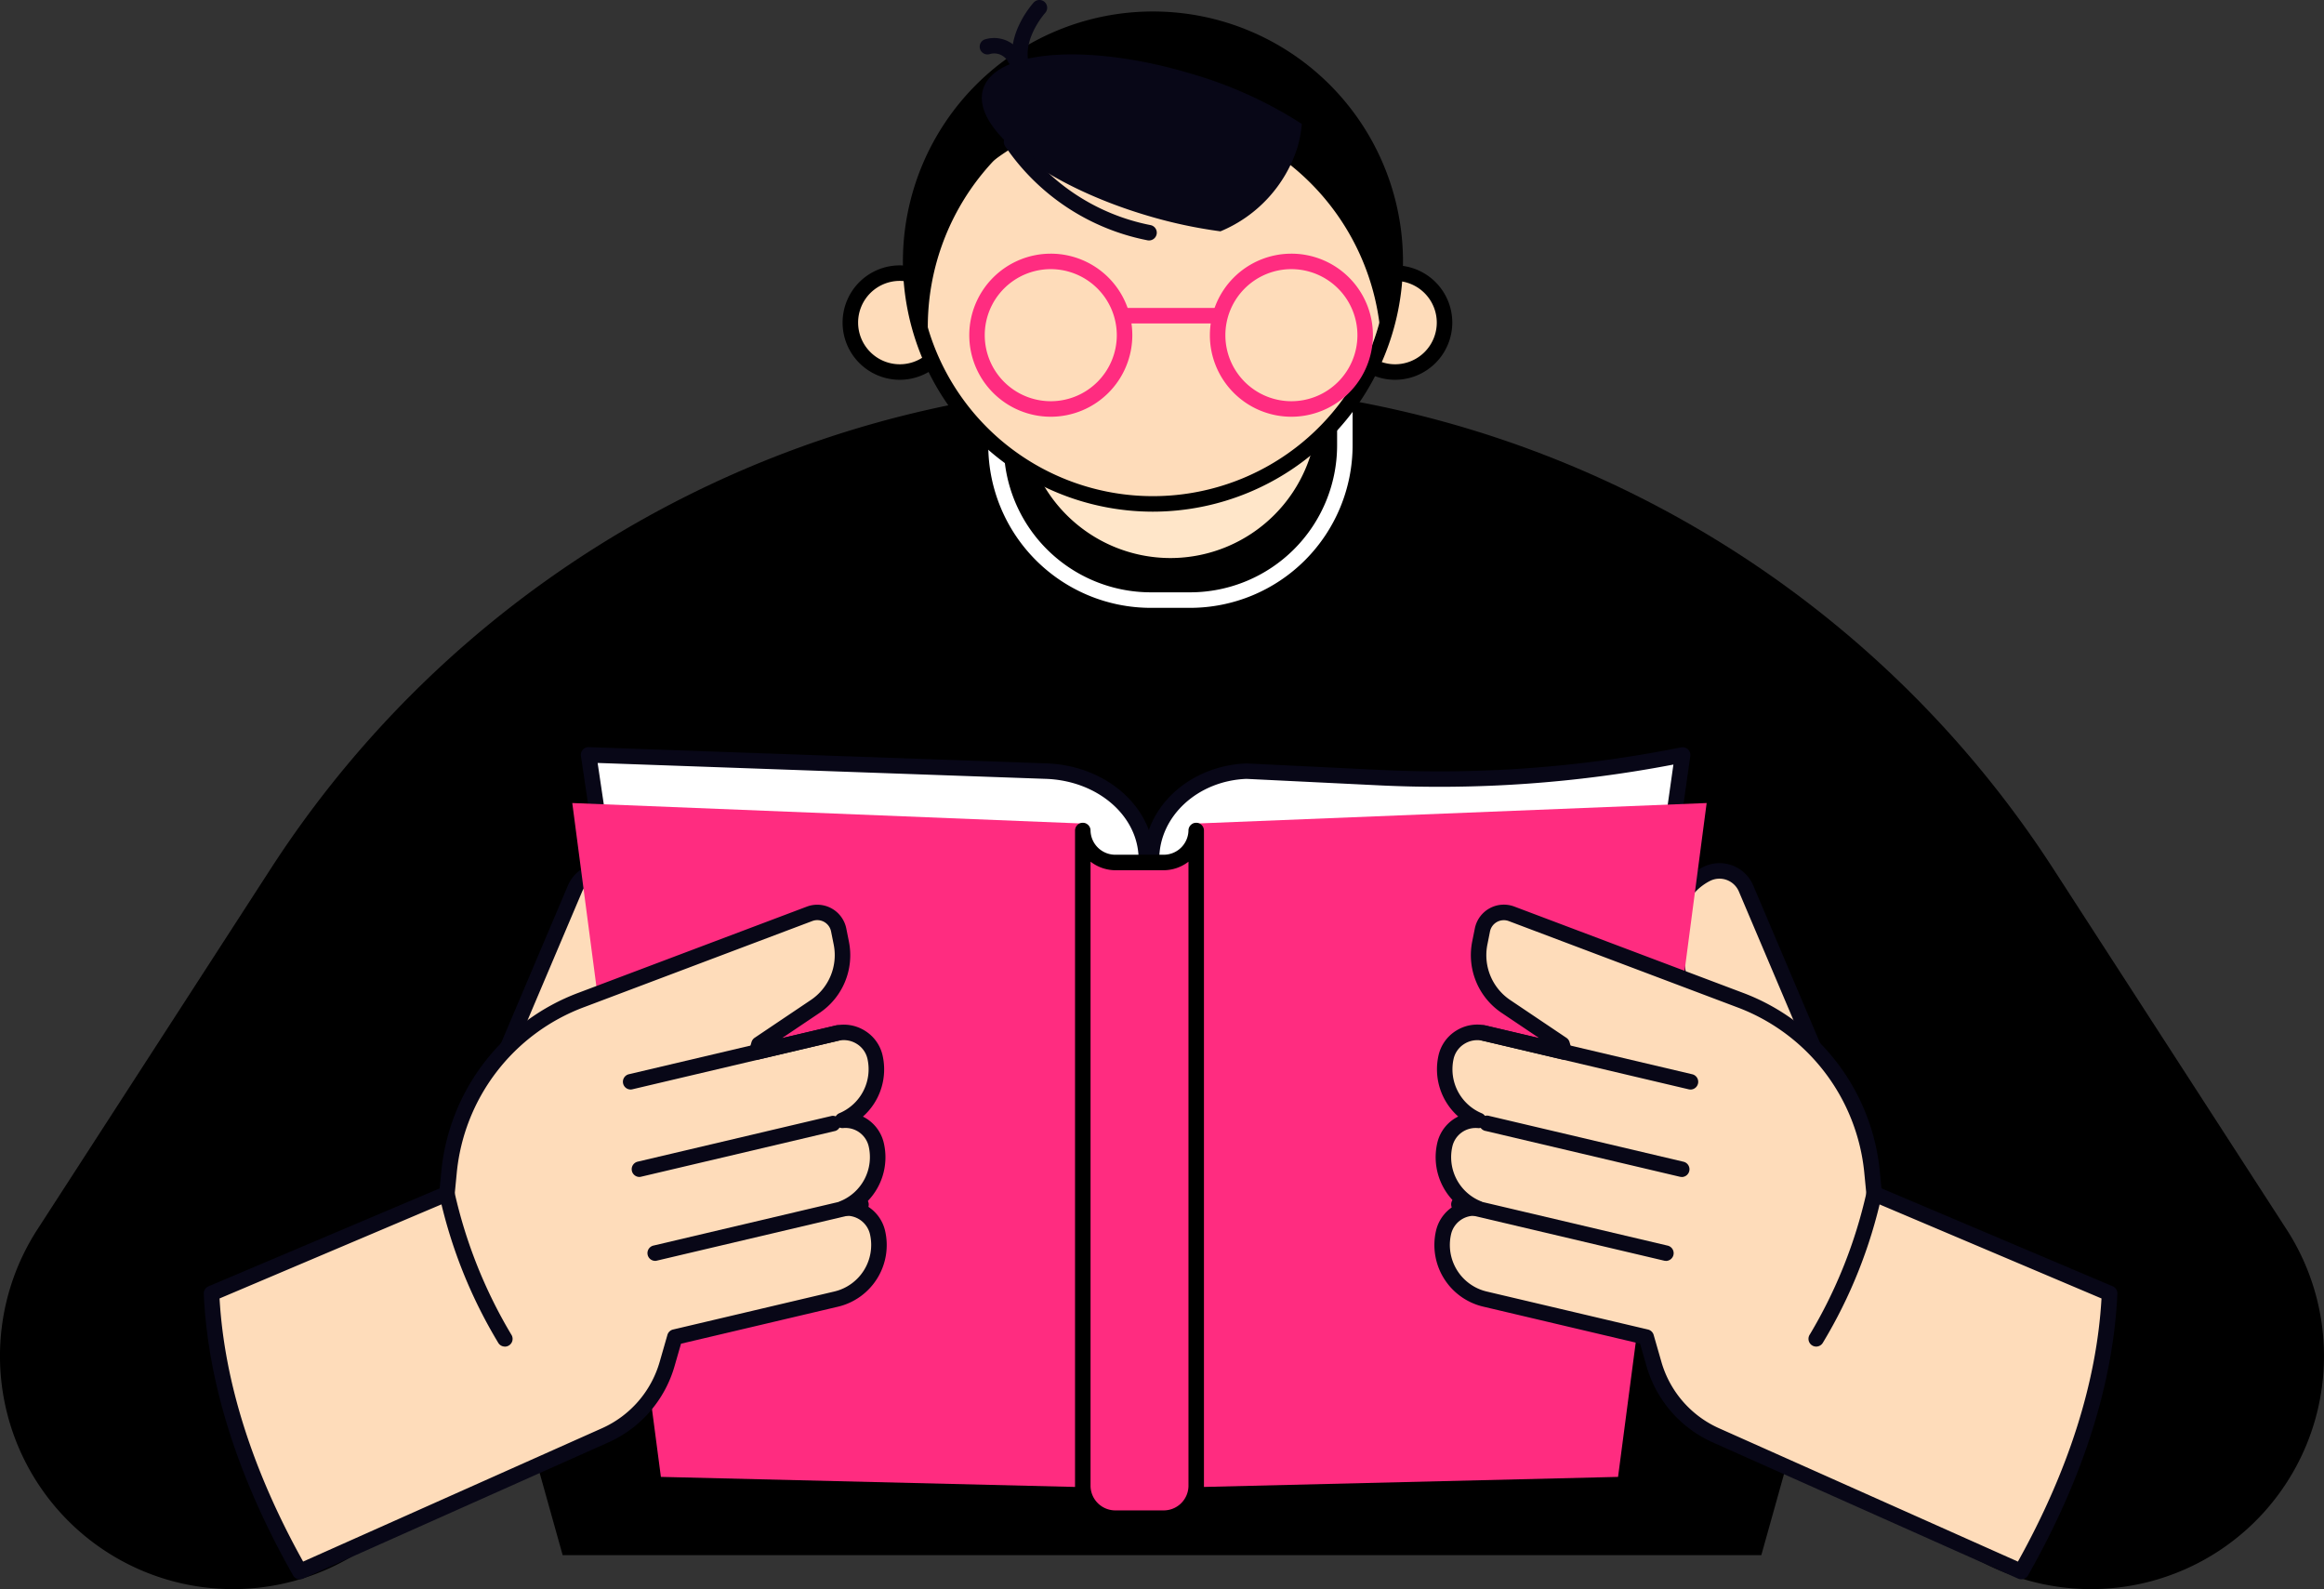 <svg id="グループ_27810" data-name="グループ 27810" xmlns="http://www.w3.org/2000/svg" width="170.087" height="116.288" viewBox="0 0 170.087 116.288">
  <rect x="0" y="0" width="170.087" height="116.288" fill="#333333" stroke="none"/>
  <path id="パス_57394" data-name="パス 57394" d="M5336.731,1067.1h0a77.677,77.677,0,0,0-34.557,0h0a77.676,77.676,0,0,0-47.937,33.532l-17.092,26.416a17.052,17.052,0,0,0-2.043,14.076h0a17.053,17.053,0,0,0,28.654,7.006l8.568-8.913,3.266,11.665h87.725l3.266-11.665,8.568,8.913a17.054,17.054,0,0,0,28.655-7.006h0a17.059,17.059,0,0,0-2.043-14.076l-17.093-26.416A77.675,77.675,0,0,0,5336.731,1067.1Z" transform="translate(-5234.41 -1037.085)"/>
  <path id="パス_57395" data-name="パス 57395" d="M5618.754,1188.756l-5.776-13.611a2.111,2.111,0,0,0-2.912-1.052h0a4.536,4.536,0,0,0-2.414,4.637l.706,5.2Z" transform="translate(-5485.189 -1110.131)" fill="#fedcba"/>
  <path id="パス_57396" data-name="パス 57396" d="M5617.591,1188.164a.574.574,0,0,1-.239-.053l-10.394-4.824a.568.568,0,0,1-.324-.439l-.705-5.2a5.109,5.109,0,0,1,2.714-5.217,2.68,2.68,0,0,1,3.7,1.334l5.774,13.611a.568.568,0,0,1-.522.789Zm-9.875-5.775,8.776,4.073-5.2-12.254a1.544,1.544,0,0,0-2.129-.769,3.971,3.971,0,0,0-2.11,4.056Z" transform="translate(-5484.028 -1108.972)" fill="#080717"/>
  <path id="パス_57397" data-name="パス 57397" d="M5530.19,1147.978l-6.7,47.326-32.168.724v-40.4c0-3.464,3.079-6.312,6.982-6.457l9.676.473a90.269,90.269,0,0,0,21.443-1.514Z" transform="translate(-5407.046 -1092.741)" fill="#fff"/>
  <path id="パス_57398" data-name="パス 57398" d="M5490.157,1195.433a.567.567,0,0,1-.566-.568v-40.4c0-3.781,3.306-6.867,7.529-7.024l9.724.473a89.7,89.7,0,0,0,21.31-1.5l.768-.147a.567.567,0,0,1,.668.637l-6.7,47.325a.567.567,0,0,1-.549.487l-32.169.725Zm6.956-46.862c-3.561.135-6.388,2.722-6.388,5.89v39.824l31.107-.7,6.523-46.062a90.941,90.941,0,0,1-21.566,1.521Z" transform="translate(-5405.883 -1091.579)" fill="#080717"/>
  <path id="パス_57399" data-name="パス 57399" d="M5538.124,1158.715l-6.484,49.308-31.132.755v-48.553Z" transform="translate(-5413.219 -1099.955)" fill="#ff2c80"/>
  <path id="パス_57400" data-name="パス 57400" d="M5345.108,1188.756l5.775-13.611a2.111,2.111,0,0,1,2.912-1.052h0a4.531,4.531,0,0,1,2.414,4.637l-.705,5.2Z" transform="translate(-5308.795 -1110.131)" fill="#fedcba"/>
  <path id="パス_57401" data-name="パス 57401" d="M5343.947,1188.164a.568.568,0,0,1-.523-.789l5.775-13.61a2.68,2.68,0,0,1,3.7-1.334,5.109,5.109,0,0,1,2.714,5.217l-.705,5.2a.567.567,0,0,1-.324.438l-10.395,4.824A.57.57,0,0,1,5343.947,1188.164Zm7.721-14.9a1.546,1.546,0,0,0-.527.094,1.528,1.528,0,0,0-.9.849l-5.2,12.254,8.776-4.073.664-4.894a3.973,3.973,0,0,0-2.111-4.056A1.536,1.536,0,0,0,5351.668,1173.265Z" transform="translate(-5307.634 -1108.972)" fill="#080717"/>
  <g id="グループ_24807" data-name="グループ 24807" transform="translate(104.975 66.196)">
    <g id="グループ_24803" data-name="グループ 24803" transform="translate(0 0)">
      <path id="パス_57402" data-name="パス 57402" d="M5587.63,1202.182a15.084,15.084,0,0,0-9.69-12.66l-16.7-6.3a1.6,1.6,0,0,0-2.133,1.183l-.189.946a4.532,4.532,0,0,0,1.917,4.655l4.107,2.761.164.568-5.827-1.373a2.35,2.35,0,0,0-2.834,1.76,4.06,4.06,0,0,0,2.391,4.616,2.3,2.3,0,0,0-2.473,1.759,4.059,4.059,0,0,0,2.379,4.667,2.3,2.3,0,0,0-2.474,1.759,4.067,4.067,0,0,0,3.025,4.891l11.809,2.782.563,1.96a8.213,8.213,0,0,0,4.546,5.23l22.336,9.963c3.053-5.386,6.107-12.606,6.463-20.35l-17.232-7.3Z" transform="translate(-5555.588 -1182.549)" fill="#fedcba"/>
      <path id="パス_57403" data-name="パス 57403" d="M5597.38,1230.753a.569.569,0,0,1-.231-.05l-22.336-9.963a8.755,8.755,0,0,1-4.86-5.591l-.472-1.641L5558,1210.8a4.632,4.632,0,0,1-3.447-5.573,2.864,2.864,0,0,1,1.526-1.909,4.608,4.608,0,0,1-1.433-4.518,2.867,2.867,0,0,1,1.528-1.91,4.617,4.617,0,0,1-1.446-4.458,2.869,2.869,0,0,1,1.286-1.819,2.918,2.918,0,0,1,2.233-.371l3.847.906-2.738-1.839a5.088,5.088,0,0,1-2.157-5.237l.19-.946a2.167,2.167,0,0,1,2.89-1.6l16.7,6.3a15.556,15.556,0,0,1,10.055,13.136h0l.115,1.181,16.919,7.167a.568.568,0,0,1,.347.549c-.3,6.552-2.5,13.484-6.536,20.6A.57.57,0,0,1,5597.38,1230.753Zm-40.032-26.6a1.742,1.742,0,0,0-1.694,1.333,3.5,3.5,0,0,0,2.6,4.208l11.808,2.782a.568.568,0,0,1,.416.4l.563,1.96a7.623,7.623,0,0,0,4.231,4.869l21.864,9.752c3.708-6.661,5.765-13.134,6.117-19.254l-16.864-7.144a.563.563,0,0,1-.342-.468l-.148-1.517a14.427,14.427,0,0,0-9.326-12.184l-16.7-6.3a1.033,1.033,0,0,0-1.376.763l-.188.946a3.955,3.955,0,0,0,1.676,4.072l4.107,2.761a.562.562,0,0,1,.229.314l.164.569a.565.565,0,0,1-.135.548.559.559,0,0,1-.54.161l-5.827-1.373a1.792,1.792,0,0,0-1.368.228,1.744,1.744,0,0,0-.782,1.1,3.49,3.49,0,0,0,2.056,3.971.567.567,0,0,1-.275,1.087,1.746,1.746,0,0,0-1.865,1.325,3.481,3.481,0,0,0,2.046,4.015.567.567,0,0,1-.276,1.087C5557.462,1204.16,5557.405,1204.157,5557.349,1204.157Z" transform="translate(-5554.425 -1181.387)" fill="#080717"/>
    </g>
    <g id="グループ_24804" data-name="グループ 24804" transform="translate(3.324 15.442)">
      <path id="パス_57404" data-name="パス 57404" d="M5579.334,1232.944a.562.562,0,0,1-.13-.015L5565,1229.581a.567.567,0,1,1,.26-1.1l14.208,3.349a.567.567,0,0,1-.129,1.119Z" transform="translate(-5564.557 -1228.461)" fill="#080717"/>
    </g>
    <g id="グループ_24805" data-name="グループ 24805" transform="translate(3.077 8.833)">
      <path id="パス_57405" data-name="パス 57405" d="M5579.473,1213.007a.551.551,0,0,1-.13-.015l-15.1-3.559a.567.567,0,1,1,.26-1.1l15.1,3.558a.567.567,0,0,1-.13,1.119Z" transform="translate(-5563.805 -1208.313)" fill="#080717"/>
    </g>
    <g id="グループ_24806" data-name="グループ 24806" transform="translate(1.276 21.371)">
      <path id="パス_57406" data-name="パス 57406" d="M5573.984,1251.231a.567.567,0,0,1-.131-.015l-15.1-3.558a.567.567,0,1,1,.26-1.1l15.1,3.558a.567.567,0,0,1-.129,1.12Z" transform="translate(-5558.316 -1246.538)" fill="#080717"/>
    </g>
  </g>
  <g id="グループ_24808" data-name="グループ 24808" transform="translate(132.359 86.779)">
    <path id="パス_57407" data-name="パス 57407" d="M5639.632,1256.482a35.455,35.455,0,0,0,4.237-10.62Z" transform="translate(-5639.064 -1245.295)" fill="#fff"/>
    <path id="パス_57408" data-name="パス 57408" d="M5638.469,1255.887A.567.567,0,0,1,5638,1255a35.308,35.308,0,0,0,4.158-10.436.567.567,0,1,1,1.1.263,35.759,35.759,0,0,1-4.317,10.8A.57.57,0,0,1,5638.469,1255.887Z" transform="translate(-5637.902 -1244.133)" fill="#080717"/>
  </g>
  <rect id="長方形_28254" data-name="長方形 28254" width="25.53" height="34.324" rx="12.765" transform="translate(72.896 9.586)"/>
  <path id="パス_57409" data-name="パス 57409" d="M5469.68,1042.542h-2.889a11.9,11.9,0,0,1-11.888-11.888v-11.682a11.9,11.9,0,0,1,11.888-11.888h2.889a11.9,11.9,0,0,1,11.887,11.888v11.682A11.9,11.9,0,0,1,5469.68,1042.542Zm-2.889-34.324a10.765,10.765,0,0,0-10.753,10.753v11.682a10.765,10.765,0,0,0,10.753,10.753h2.889a10.765,10.765,0,0,0,10.753-10.753v-11.682a10.765,10.765,0,0,0-10.753-10.753Z" transform="translate(-5382.574 -998.064)" fill="#fff"/>
  <rect id="長方形_28255" data-name="長方形 28255" width="22.641" height="30.44" rx="11.321" transform="translate(74.341 10.961)" fill="#ffe6c9"/>
  <path id="パス_57410" data-name="パス 57410" d="M5471.193,1042.848a11.9,11.9,0,0,1-11.887-11.888v-7.8a11.888,11.888,0,0,1,23.776,0v7.8A11.9,11.9,0,0,1,5471.193,1042.848Zm0-30.44a10.765,10.765,0,0,0-10.752,10.753v7.8a10.765,10.765,0,0,0,10.752,10.753h0a10.765,10.765,0,0,0,10.753-10.753v-7.8A10.765,10.765,0,0,0,5471.193,1012.408Z" transform="translate(-5385.533 -1000.88)"/>
  <path id="パス_57411" data-name="パス 57411" d="M5431.371,1044.132a3.618,3.618,0,1,1-3.618-3.619A3.618,3.618,0,0,1,5431.371,1044.132Z" transform="translate(-5361.898 -1020.528)" fill="#fedcba"/>
  <path id="パス_57412" data-name="パス 57412" d="M5426.589,1047.155a4.186,4.186,0,1,1,4.186-4.186A4.19,4.19,0,0,1,5426.589,1047.155Zm0-7.237a3.051,3.051,0,1,0,3.052,3.051A3.054,3.054,0,0,0,5426.589,1039.918Z" transform="translate(-5360.736 -1019.365)"/>
  <ellipse id="楕円形_373" data-name="楕円形 373" cx="3.618" cy="3.618" rx="3.618" ry="3.618" transform="translate(98.484 19.985)" fill="#fedcba"/>
  <path id="パス_57413" data-name="パス 57413" d="M5537.095,1047.155a4.186,4.186,0,1,1,4.185-4.186A4.191,4.191,0,0,1,5537.095,1047.155Zm0-7.237a3.051,3.051,0,1,0,3.05,3.051A3.055,3.055,0,0,0,5537.095,1039.918Z" transform="translate(-5434.991 -1019.365)"/>
  <ellipse id="楕円形_374" data-name="楕円形 374" cx="17.736" cy="17.736" rx="17.736" ry="17.736" transform="translate(66.644 1.401)" fill="#fedcba"/>
  <path id="パス_57414" data-name="パス 57414" d="M5454.149,1018.737a18.3,18.3,0,1,1,18.3-18.3A18.325,18.325,0,0,1,5454.149,1018.737Zm0-35.471a17.168,17.168,0,1,0,17.167,17.168A17.188,17.188,0,0,0,5454.149,983.266Z" transform="translate(-5369.768 -981.297)"/>
  <path id="パス_57415" data-name="パス 57415" d="M5454.3,990.653a17.736,17.736,0,0,1,17.715,16.9,17.737,17.737,0,1,0-34.445-5.954c0,.281.008.56.021.839A17.74,17.74,0,0,1,5454.3,990.653Z" transform="translate(-5370.93 -982.46)"/>
  <path id="パス_57416" data-name="パス 57416" d="M5438.833,1006.376a17.738,17.738,0,0,1,34.084-6.885,17.734,17.734,0,1,0-33.956,8.99A18.041,18.041,0,0,1,5438.833,1006.376Z" transform="translate(-5370.93 -982.46)"/>
  <path id="パス_57417" data-name="パス 57417" d="M5456.627,1048.1a5.966,5.966,0,1,1,5.967-5.967A5.973,5.973,0,0,1,5456.627,1048.1Zm0-10.8a4.832,4.832,0,1,0,4.831,4.832A4.837,4.837,0,0,0,5456.627,1037.3Z" transform="translate(-5379.723 -1017.606)" fill="#ff2c80"/>
  <path id="パス_57418" data-name="パス 57418" d="M5510.31,1048.1a5.966,5.966,0,1,1,5.967-5.967A5.973,5.973,0,0,1,5510.31,1048.1Zm0-10.8a4.832,4.832,0,1,0,4.833,4.832A4.837,4.837,0,0,0,5510.31,1037.3Z" transform="translate(-5415.797 -1017.606)" fill="#ff2c80"/>
  <path id="パス_57419" data-name="パス 57419" d="M5485.194,1050.01h0Z" transform="translate(-5402.928 -1026.91)" fill="#fff"/>
  <path id="パス_57420" data-name="パス 57420" d="M5490.95,1049.415h-6.918a.567.567,0,1,1,0-1.135h6.918a.567.567,0,0,1,0,1.135Z" transform="translate(-5401.766 -1025.747)" fill="#ff2c80"/>
  <path id="パス_57421" data-name="パス 57421" d="M5365.744,1147.978l7.038,47.326,33.784.724v-40.4c0-3.464-3.234-6.312-7.334-6.457Z" transform="translate(-5322.663 -1092.741)" fill="#fff"/>
  <path id="パス_57422" data-name="パス 57422" d="M5405.4,1195.432h-.014l-33.783-.724a.566.566,0,0,1-.548-.484l-7.038-47.325a.569.569,0,0,1,.137-.462.556.556,0,0,1,.444-.189l33.488,1.188c4.419.157,7.881,3.242,7.881,7.024v40.4a.567.567,0,0,1-.567.567Zm-33.293-1.849,32.725.7v-39.824c0-3.168-2.98-5.755-6.786-5.89l-32.807-1.164Z" transform="translate(-5321.5 -1091.578)" fill="#080717"/>
  <path id="パス_57423" data-name="パス 57423" d="M5362.1,1158.715l6.486,49.308,31.131.755v-48.553Z" transform="translate(-5320.217 -1099.955)" fill="#ff2c80"/>
  <g id="グループ_24813" data-name="グループ 24813" transform="translate(14.914 66.196)">
    <g id="グループ_24809" data-name="グループ 24809" transform="translate(0 0)">
      <path id="パス_57424" data-name="パス 57424" d="M5298.983,1202.182a15.086,15.086,0,0,1,9.691-12.66l16.7-6.3a1.6,1.6,0,0,1,2.133,1.183l.189.946a4.538,4.538,0,0,1-1.917,4.655l-4.108,2.761-.163.568,5.827-1.373a2.35,2.35,0,0,1,2.835,1.76,4.061,4.061,0,0,1-2.392,4.616,2.3,2.3,0,0,1,2.473,1.759,4.058,4.058,0,0,1-2.378,4.667,2.3,2.3,0,0,1,2.473,1.759,4.067,4.067,0,0,1-3.026,4.891l-11.808,2.782-.564,1.96a8.2,8.2,0,0,1-4.546,5.23l-22.336,9.963c-3.052-5.386-6.107-12.606-6.462-20.35l17.23-7.3Z" transform="translate(-5281.038 -1182.549)" fill="#fedcba"/>
      <path id="パス_57425" data-name="パス 57425" d="M5286.905,1230.753a.57.57,0,0,1-.495-.288c-4.035-7.121-6.236-14.053-6.536-20.6a.567.567,0,0,1,.345-.549l16.921-7.167.114-1.181a15.555,15.555,0,0,1,10.055-13.136l16.7-6.3a2.166,2.166,0,0,1,2.89,1.6l.189.946a5.085,5.085,0,0,1-2.157,5.237l-2.737,1.839,3.848-.906a2.9,2.9,0,0,1,2.23.371,2.865,2.865,0,0,1,1.287,1.819,4.618,4.618,0,0,1-1.445,4.458,2.87,2.87,0,0,1,1.525,1.91,4.606,4.606,0,0,1-1.431,4.518,2.864,2.864,0,0,1,1.526,1.91,4.634,4.634,0,0,1-3.448,5.573l-11.483,2.706-.473,1.64a8.755,8.755,0,0,1-4.86,5.591l-22.337,9.963A.559.559,0,0,1,5286.905,1230.753Zm-5.876-20.55c.354,6.118,2.41,12.591,6.117,19.253l21.864-9.752a7.628,7.628,0,0,0,4.232-4.868l.564-1.96a.563.563,0,0,1,.414-.4l11.808-2.783a3.5,3.5,0,0,0,2.6-4.208,1.748,1.748,0,0,0-1.864-1.325.567.567,0,0,1-.277-1.087,3.482,3.482,0,0,0,2.047-4.015,1.745,1.745,0,0,0-1.864-1.324.568.568,0,0,1-.277-1.088,3.49,3.49,0,0,0,2.057-3.97,1.737,1.737,0,0,0-.781-1.1,1.788,1.788,0,0,0-1.368-.228l-5.827,1.373a.567.567,0,0,1-.675-.709l.163-.569a.58.58,0,0,1,.229-.314l4.107-2.761a3.955,3.955,0,0,0,1.677-4.072l-.19-.947a1.03,1.03,0,0,0-1.375-.763l-16.7,6.3a14.429,14.429,0,0,0-9.326,12.184h0l-.147,1.517a.568.568,0,0,1-.344.468Zm16.79-9.183h0Z" transform="translate(-5279.875 -1181.387)" fill="#080717"/>
    </g>
    <g id="グループ_24810" data-name="グループ 24810" transform="translate(31.32 15.442)">
      <path id="パス_57426" data-name="パス 57426" d="M5375.918,1232.944a.567.567,0,0,1-.13-1.119l14.209-3.349a.568.568,0,0,1,.261,1.1l-14.209,3.348A.57.57,0,0,1,5375.918,1232.944Z" transform="translate(-5375.352 -1228.461)" fill="#080717"/>
    </g>
    <g id="グループ_24811" data-name="グループ 24811" transform="translate(30.675 8.833)">
      <path id="パス_57427" data-name="パス 57427" d="M5373.955,1213.007a.567.567,0,0,1-.129-1.119l15.1-3.558a.567.567,0,1,1,.261,1.1l-15.1,3.559A.553.553,0,0,1,5373.955,1213.007Z" transform="translate(-5373.388 -1208.313)" fill="#080717"/>
    </g>
    <g id="グループ_24812" data-name="グループ 24812" transform="translate(32.476 21.372)">
      <path id="パス_57428" data-name="パス 57428" d="M5379.444,1251.231a.567.567,0,0,1-.13-1.12l15.1-3.558a.567.567,0,0,1,.26,1.1l-15.1,3.558A.565.565,0,0,1,5379.444,1251.231Z" transform="translate(-5378.876 -1246.538)" fill="#080717"/>
    </g>
  </g>
  <g id="グループ_24814" data-name="グループ 24814" transform="translate(32.145 86.779)">
    <path id="パス_57429" data-name="パス 57429" d="M5338.372,1256.482a35.485,35.485,0,0,1-4.238-10.62Z" transform="translate(-5333.565 -1245.295)" fill="#fff"/>
    <path id="パス_57430" data-name="パス 57430" d="M5337.209,1255.887a.564.564,0,0,1-.471-.252,35.738,35.738,0,0,1-4.319-10.8.567.567,0,1,1,1.1-.263,35.371,35.371,0,0,0,4.159,10.436.567.567,0,0,1-.472.882Z" transform="translate(-5332.403 -1244.133)" fill="#080717"/>
  </g>
  <path id="パス_57431" data-name="パス 57431" d="M5481.881,1167.189H5478.4a2.377,2.377,0,0,1-2.413-2.339v47.975a2.377,2.377,0,0,0,2.413,2.339h3.478a2.377,2.377,0,0,0,2.412-2.339V1164.85A2.377,2.377,0,0,1,5481.881,1167.189Z" transform="translate(-5396.743 -1104.078)" fill="#ff2c80"/>
  <path id="パス_57432" data-name="パス 57432" d="M5480.72,1214.569h-3.479a2.946,2.946,0,0,1-2.979-2.906v-47.975a.567.567,0,1,1,1.134,0,1.811,1.811,0,0,0,1.844,1.771h3.479a1.811,1.811,0,0,0,1.844-1.771.567.567,0,1,1,1.134,0v47.975A2.946,2.946,0,0,1,5480.72,1214.569Zm-5.323-48.6v45.695a1.811,1.811,0,0,0,1.844,1.771h3.479a1.811,1.811,0,0,0,1.844-1.771v-45.695a3.013,3.013,0,0,1-1.844.625h-3.479A3.009,3.009,0,0,1,5475.4,1165.968Z" transform="translate(-5395.583 -1102.916)"/>
  <path id="パス_57433" data-name="パス 57433" d="M5468.665,993.1a30.657,30.657,0,0,1,8.219,3.711,8.859,8.859,0,0,1-.331,1.753,9.89,9.89,0,0,1-5.623,6.105,34.647,34.647,0,0,1-5.355-1.151c-7.494-2.224-12.876-6.359-12.022-9.235S5461.173,990.874,5468.665,993.1Z" transform="translate(-5381.607 -987.742)" fill="#080717"/>
  <g id="グループ_24816" data-name="グループ 24816" transform="translate(74.07)">
    <g id="グループ_24815" data-name="グループ 24815" transform="translate(0)">
      <path id="パス_57434" data-name="パス 57434" d="M5461.106,985.522a.567.567,0,0,1-.508-.316c-1.307-2.64,1.091-5.32,1.194-5.432a.567.567,0,0,1,.84.763c-.02.022-1.978,2.223-1.017,4.166a.568.568,0,0,1-.509.819Z" transform="translate(-5460.21 -979.589)" fill="#080717"/>
    </g>
  </g>
  <g id="グループ_24817" data-name="グループ 24817" transform="translate(71.664 2.777)">
    <path id="パス_57435" data-name="パス 57435" d="M5455.5,990.117a.567.567,0,0,1-.482-.266,1.15,1.15,0,0,0-1.369-.617.568.568,0,0,1-.4-1.061,2.3,2.3,0,0,1,2.734,1.076.568.568,0,0,1-.48.869Z" transform="translate(-5452.876 -988.053)" fill="#080717"/>
  </g>
  <path id="パス_57436" data-name="パス 57436" d="M5468.991,1017.293a.563.563,0,0,1-.131-.015,16.387,16.387,0,0,1-10.4-6.886.568.568,0,0,1,.954-.618,15.282,15.282,0,0,0,9.711,6.4.567.567,0,0,1-.132,1.119Z" transform="translate(-5384.901 -999.699)" fill="#080717"/>
</svg>
